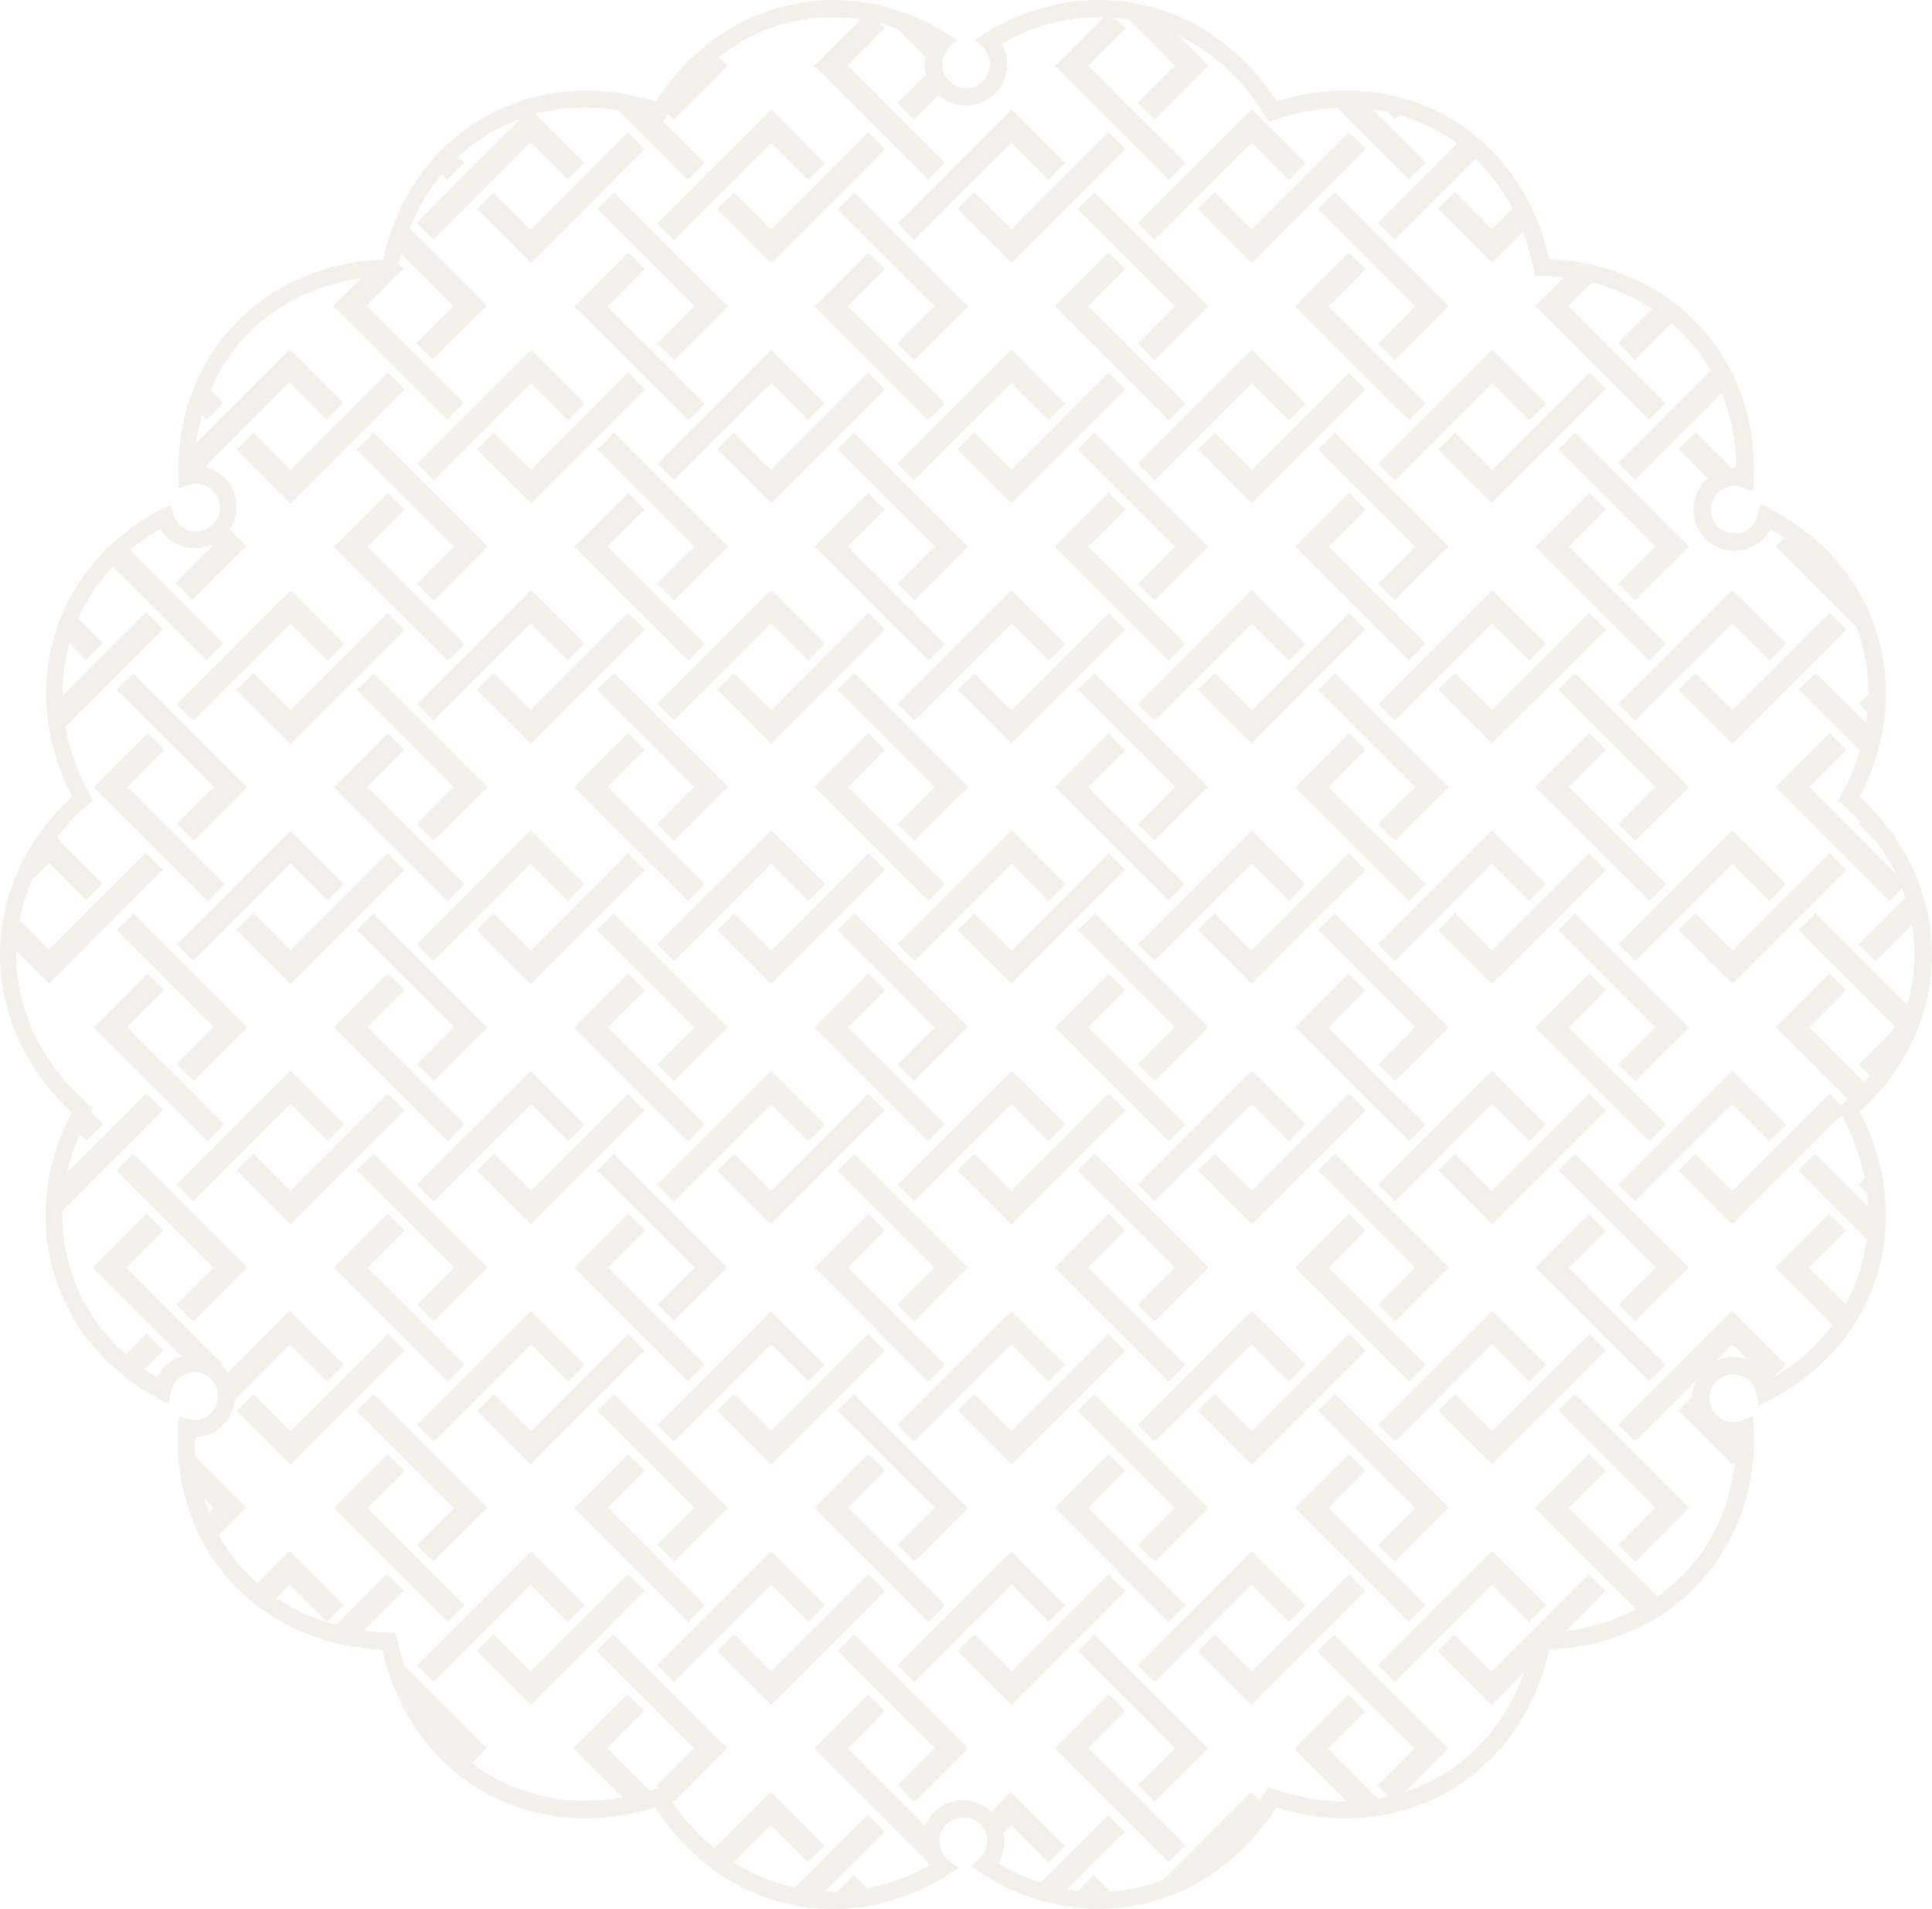 <?xml version="1.0" encoding="UTF-8"?>
<svg id="_レイヤー_2" data-name="レイヤー_2" xmlns="http://www.w3.org/2000/svg" width="139.89" height="138.21" viewBox="0 0 139.89 138.21">
  <defs>
    <style>
      .cls-1 {
        fill: #d6cab4;
      }

      .cls-2 {
        opacity: .3;
      }
    </style>
  </defs>
  <g id="_挨拶" data-name="挨拶">
    <g class="cls-2">
      <g>
        <polygon class="cls-1" points="128.57 65.68 125.43 68.82 122.74 66.13 121.54 67.34 125.43 71.23 129.78 66.88 133.68 62.99 132.47 61.78 128.57 65.68"/>
        <polygon class="cls-1" points="125.43 51.42 122.74 48.73 121.54 49.94 125.43 53.83 129.78 49.49 133.68 45.59 132.47 44.38 128.57 48.28 125.43 51.42"/>
        <polygon class="cls-1" points="113.59 91.77 116.28 89.09 115.07 87.88 111.17 91.77 115.52 96.12 119.42 100.02 120.63 98.81 116.73 94.92 113.59 91.77"/>
        <polygon class="cls-1" points="112.84 102.13 116.73 106.03 119.87 109.17 117.19 111.86 118.39 113.07 122.29 109.17 117.94 104.82 114.04 100.93 112.84 102.13"/>
        <polygon class="cls-1" points="115.07 96.58 111.17 100.47 108.03 103.61 105.35 100.93 104.14 102.13 108.03 106.03 112.38 101.68 116.28 97.79 115.07 96.58"/>
        <polygon class="cls-1" points="121.08 81.87 117.19 85.76 118.39 86.97 122.29 83.07 125.43 79.93 128.12 82.62 129.33 81.41 125.43 77.52 121.08 81.87"/>
        <polygon class="cls-1" points="120.63 81.41 116.73 77.52 113.59 74.38 116.28 71.69 115.07 70.48 111.17 74.38 115.52 78.73 119.42 82.62 120.63 81.41"/>
        <polygon class="cls-1" points="114.04 83.53 112.84 84.74 116.73 88.63 119.87 91.77 117.19 94.46 118.39 95.67 122.29 91.77 117.94 87.42 114.04 83.53"/>
        <polygon class="cls-1" points="116.28 80.39 115.07 79.18 111.17 83.07 108.03 86.22 105.35 83.53 104.14 84.74 108.03 88.63 112.38 84.28 116.28 80.39"/>
        <polygon class="cls-1" points="121.08 64.47 117.19 68.36 118.39 69.57 122.29 65.68 125.43 62.53 128.12 65.22 129.33 64.01 125.43 60.12 121.08 64.47"/>
        <polygon class="cls-1" points="120.63 64.01 116.73 60.12 113.59 56.98 116.28 54.29 115.07 53.08 111.17 56.98 115.52 61.33 119.42 65.22 120.63 64.01"/>
        <polygon class="cls-1" points="117.94 70.03 114.04 66.13 112.84 67.34 116.73 71.23 119.87 74.38 117.19 77.06 118.39 78.27 122.29 74.38 117.94 70.03"/>
        <polygon class="cls-1" points="116.28 62.99 115.07 61.78 111.17 65.68 108.03 68.82 105.35 66.13 104.14 67.34 108.03 71.23 112.38 66.88 116.28 62.99"/>
        <polygon class="cls-1" points="117.19 50.97 118.39 52.17 122.29 48.28 125.43 45.14 128.12 47.82 129.33 46.62 125.43 42.72 121.08 47.07 117.19 50.97"/>
        <polygon class="cls-1" points="117.94 52.63 114.04 48.73 112.84 49.94 116.73 53.83 119.87 56.98 117.19 59.66 118.39 60.87 122.29 56.98 117.94 52.63"/>
        <polygon class="cls-1" points="111.17 48.28 108.03 51.42 105.35 48.73 104.14 49.94 108.03 53.83 112.38 49.49 116.28 45.59 115.07 44.38 111.17 48.28"/>
        <polygon class="cls-1" points="115.07 35.68 111.17 39.58 115.52 43.93 119.42 47.82 120.63 46.62 116.73 42.72 113.59 39.58 116.28 36.89 115.07 35.68"/>
        <polygon class="cls-1" points="112.84 32.54 116.73 36.44 119.87 39.58 117.19 42.27 118.39 43.47 122.29 39.58 117.94 35.23 114.04 31.33 112.84 32.54"/>
        <polygon class="cls-1" points="108.03 34.02 105.35 31.33 104.14 32.54 108.03 36.44 112.38 32.09 116.28 28.19 115.07 26.98 111.17 30.88 108.03 34.02"/>
        <polygon class="cls-1" points="103.68 116.66 99.79 120.56 101 121.77 104.89 117.87 108.03 114.73 110.72 117.42 111.93 116.21 108.03 112.31 103.68 116.66"/>
        <polygon class="cls-1" points="102.02 117.42 103.23 116.21 99.33 112.31 96.19 109.17 98.88 106.48 97.67 105.28 93.78 109.17 98.13 113.52 102.02 117.42"/>
        <polygon class="cls-1" points="93.78 117.87 90.63 121.01 87.95 118.33 86.74 119.53 90.63 123.43 94.98 119.08 98.88 115.18 97.67 113.98 93.78 117.87"/>
        <polygon class="cls-1" points="108.03 97.33 110.72 100.02 111.93 98.81 108.03 94.92 103.68 99.27 99.79 103.16 101 104.37 104.89 100.47 108.03 97.33"/>
        <polygon class="cls-1" points="103.23 98.81 99.33 94.92 96.19 91.77 98.88 89.09 97.67 87.88 93.78 91.77 98.13 96.12 102.02 100.02 103.23 98.81"/>
        <polygon class="cls-1" points="100.54 104.82 96.65 100.93 95.44 102.13 99.33 106.03 102.48 109.17 99.79 111.86 101 113.07 104.89 109.17 100.54 104.82"/>
        <polygon class="cls-1" points="94.98 101.68 98.88 97.79 97.67 96.58 93.78 100.47 90.63 103.61 87.95 100.93 86.74 102.13 90.63 106.03 94.98 101.68"/>
        <polygon class="cls-1" points="108.03 79.93 110.72 82.62 111.93 81.41 108.03 77.52 103.68 81.87 99.79 85.76 101 86.97 104.89 83.07 108.03 79.93"/>
        <polygon class="cls-1" points="103.23 81.41 99.33 77.52 96.19 74.38 98.88 71.69 97.67 70.48 93.78 74.38 98.13 78.73 102.02 82.62 103.23 81.41"/>
        <polygon class="cls-1" points="100.54 87.42 96.65 83.53 95.44 84.74 99.33 88.63 102.48 91.77 99.79 94.46 101 95.67 104.89 91.77 100.54 87.42"/>
        <polygon class="cls-1" points="98.88 80.39 97.67 79.18 93.78 83.07 90.63 86.22 87.95 83.53 86.74 84.74 90.63 88.63 94.98 84.28 98.88 80.39"/>
        <polygon class="cls-1" points="108.03 62.53 110.72 65.22 111.93 64.01 108.03 60.12 103.68 64.47 99.79 68.36 101 69.57 104.89 65.68 108.03 62.53"/>
        <polygon class="cls-1" points="100.54 70.03 96.65 66.13 95.44 67.34 99.33 71.23 102.48 74.38 99.79 77.06 101 78.27 104.89 74.38 100.54 70.03"/>
        <polygon class="cls-1" points="98.88 62.99 97.67 61.78 93.78 65.68 90.63 68.82 87.95 66.13 86.74 67.34 90.63 71.23 94.98 66.88 98.88 62.99"/>
        <polygon class="cls-1" points="103.68 47.07 99.79 50.97 101 52.17 104.89 48.28 108.03 45.14 110.72 47.82 111.93 46.62 108.03 42.72 103.68 47.07"/>
        <polygon class="cls-1" points="97.67 53.08 93.78 56.98 98.13 61.33 102.02 65.22 103.23 64.01 99.33 60.12 96.19 56.98 98.88 54.29 97.67 53.08"/>
        <polygon class="cls-1" points="96.65 48.73 95.44 49.94 99.33 53.83 102.48 56.98 99.79 59.66 101 60.87 104.89 56.98 100.54 52.63 96.65 48.73"/>
        <polygon class="cls-1" points="93.78 48.28 90.63 51.42 87.95 48.73 86.74 49.94 90.63 53.83 94.98 49.49 98.88 45.59 97.67 44.38 93.78 48.28"/>
        <polygon class="cls-1" points="99.79 33.57 101 34.77 104.89 30.88 108.03 27.74 110.72 30.42 111.93 29.22 108.03 25.32 103.68 29.67 99.79 33.57"/>
        <polygon class="cls-1" points="97.67 35.68 93.78 39.58 98.13 43.93 102.02 47.82 103.23 46.62 99.33 42.72 96.19 39.58 98.88 36.89 97.67 35.68"/>
        <polygon class="cls-1" points="96.65 31.33 95.44 32.54 99.33 36.44 102.48 39.58 99.79 42.27 101 43.47 104.89 39.58 100.54 35.23 96.65 31.33"/>
        <polygon class="cls-1" points="93.78 30.88 90.63 34.02 87.95 31.33 86.74 32.54 90.63 36.44 94.98 32.09 98.88 28.19 97.67 26.98 93.78 30.88"/>
        <polygon class="cls-1" points="97.67 18.28 93.78 22.18 98.13 26.53 102.02 30.42 103.23 29.22 99.33 25.32 96.19 22.18 98.88 19.49 97.67 18.28"/>
        <polygon class="cls-1" points="95.44 15.14 99.33 19.04 102.48 22.18 99.79 24.87 101 26.08 104.89 22.18 100.54 17.83 96.65 13.93 95.44 15.14"/>
        <polygon class="cls-1" points="90.63 16.62 87.95 13.93 86.74 15.14 90.63 19.04 94.98 14.69 98.88 10.79 97.67 9.58 93.78 13.48 90.63 16.62"/>
        <polygon class="cls-1" points="78.79 126.57 81.48 123.88 80.27 122.68 76.38 126.57 80.73 130.92 84.62 134.82 85.83 133.61 81.94 129.71 78.79 126.57"/>
        <polygon class="cls-1" points="83.6 113.07 87.49 109.17 83.14 104.82 79.25 100.93 78.04 102.13 81.94 106.03 85.08 109.17 82.39 111.86 83.6 113.07"/>
        <polygon class="cls-1" points="87.49 117.87 90.63 114.73 93.32 117.42 94.53 116.21 90.63 112.31 86.28 116.66 82.39 120.56 83.6 121.77 87.49 117.87"/>
        <polygon class="cls-1" points="84.62 117.42 85.83 116.21 81.94 112.31 78.79 109.17 81.48 106.48 80.27 105.28 76.38 109.17 80.73 113.52 84.62 117.42"/>
        <polygon class="cls-1" points="79.25 118.33 78.04 119.53 81.94 123.43 85.08 126.57 82.39 129.26 83.6 130.47 87.49 126.57 83.14 122.22 79.25 118.33"/>
        <polygon class="cls-1" points="81.48 115.18 80.27 113.98 76.38 117.87 73.24 121.01 70.55 118.33 69.34 119.53 73.24 123.43 77.59 119.08 81.48 115.18"/>
        <polygon class="cls-1" points="83.6 95.67 87.49 91.77 83.14 87.42 79.25 83.53 78.04 84.74 81.94 88.63 85.08 91.77 82.39 94.46 83.6 95.67"/>
        <polygon class="cls-1" points="87.49 100.47 90.63 97.33 93.32 100.02 94.53 98.81 90.63 94.92 86.28 99.27 82.39 103.16 83.6 104.37 87.49 100.47"/>
        <polygon class="cls-1" points="84.62 100.02 85.83 98.81 81.94 94.92 78.79 91.77 81.48 89.09 80.27 87.88 76.38 91.77 80.73 96.12 84.62 100.02"/>
        <polygon class="cls-1" points="77.59 101.68 81.48 97.79 80.27 96.58 76.38 100.47 73.24 103.61 70.55 100.93 69.34 102.13 73.24 106.03 77.59 101.68"/>
        <polygon class="cls-1" points="83.6 78.27 87.49 74.38 83.14 70.03 79.25 66.13 78.04 67.34 81.94 71.23 85.08 74.38 82.39 77.06 83.6 78.27"/>
        <polygon class="cls-1" points="90.63 79.93 93.32 82.62 94.53 81.41 90.63 77.52 86.28 81.87 82.39 85.76 83.6 86.97 87.49 83.07 90.63 79.93"/>
        <polygon class="cls-1" points="84.62 82.62 85.83 81.41 81.94 77.52 78.79 74.38 81.48 71.69 80.27 70.48 76.38 74.38 80.73 78.73 84.62 82.62"/>
        <polygon class="cls-1" points="77.59 84.28 81.48 80.39 80.27 79.18 76.38 83.07 73.24 86.22 70.55 83.53 69.34 84.74 73.24 88.63 77.59 84.28"/>
        <polygon class="cls-1" points="86.28 64.47 82.39 68.36 83.6 69.57 87.49 65.68 90.63 62.53 93.32 65.22 94.53 64.01 90.63 60.12 86.28 64.47"/>
        <polygon class="cls-1" points="76.38 65.68 73.24 68.82 70.55 66.13 69.34 67.34 73.24 71.23 77.59 66.88 81.48 62.99 80.27 61.78 76.38 65.68"/>
        <polygon class="cls-1" points="86.28 47.07 82.39 50.97 83.6 52.17 87.49 48.28 90.63 45.14 93.32 47.82 94.53 46.62 90.63 42.72 86.28 47.07"/>
        <polygon class="cls-1" points="80.27 53.08 76.38 56.98 80.73 61.33 84.62 65.22 85.83 64.01 81.94 60.12 78.79 56.98 81.48 54.29 80.27 53.08"/>
        <polygon class="cls-1" points="79.25 48.73 78.04 49.94 81.94 53.83 85.08 56.98 82.39 59.66 83.6 60.87 87.49 56.98 83.14 52.63 79.25 48.73"/>
        <polygon class="cls-1" points="76.38 48.28 73.24 51.42 70.55 48.73 69.34 49.94 73.24 53.83 77.59 49.49 81.48 45.59 80.27 44.38 76.38 48.28"/>
        <polygon class="cls-1" points="86.28 29.67 82.39 33.57 83.6 34.77 87.49 30.88 90.63 27.74 93.32 30.42 94.53 29.22 90.63 25.32 86.28 29.67"/>
        <polygon class="cls-1" points="80.27 35.68 76.38 39.58 80.73 43.93 84.62 47.82 85.83 46.62 81.94 42.72 78.79 39.58 81.48 36.89 80.27 35.68"/>
        <polygon class="cls-1" points="80.73 26.53 84.62 30.42 85.83 29.22 81.94 25.32 78.79 22.18 81.48 19.49 80.27 18.28 76.38 22.18 80.73 26.53"/>
        <polygon class="cls-1" points="79.25 31.33 78.04 32.54 81.94 36.44 85.08 39.58 82.39 42.27 83.6 43.47 87.49 39.58 83.14 35.23 79.25 31.33"/>
        <polygon class="cls-1" points="76.38 30.88 73.24 34.02 70.55 31.33 69.34 32.54 73.24 36.44 77.59 32.09 81.48 28.19 80.27 26.98 76.38 30.88"/>
        <polygon class="cls-1" points="87.49 13.48 90.63 10.34 93.32 13.03 94.53 11.82 90.63 7.92 86.28 12.27 82.39 16.17 83.6 17.38 87.49 13.48"/>
        <polygon class="cls-1" points="79.25 13.93 78.04 15.14 81.94 19.04 85.08 22.18 82.39 24.87 83.6 26.08 87.49 22.18 83.14 17.83 79.25 13.93"/>
        <polygon class="cls-1" points="73.24 16.62 70.55 13.93 69.34 15.14 73.24 19.04 77.59 14.69 81.48 10.79 80.27 9.58 76.38 13.48 73.24 16.62"/>
        <polygon class="cls-1" points="66.2 113.07 70.09 109.17 65.74 104.82 61.85 100.93 60.64 102.13 64.54 106.03 67.68 109.17 64.99 111.86 66.2 113.07"/>
        <polygon class="cls-1" points="70.09 117.87 73.24 114.73 75.92 117.42 77.13 116.21 73.24 112.31 68.89 116.66 64.99 120.56 66.2 121.77 70.09 117.87"/>
        <polygon class="cls-1" points="67.22 117.42 68.43 116.21 64.54 112.31 61.39 109.17 64.08 106.48 62.87 105.28 58.98 109.17 63.33 113.52 67.22 117.42"/>
        <polygon class="cls-1" points="61.85 118.33 60.64 119.53 64.54 123.43 67.68 126.57 64.99 129.26 66.2 130.47 70.09 126.57 65.74 122.22 61.85 118.33"/>
        <polygon class="cls-1" points="62.87 113.98 58.98 117.87 55.84 121.01 53.15 118.33 51.94 119.53 55.84 123.43 60.19 119.08 64.08 115.18 62.87 113.98"/>
        <polygon class="cls-1" points="66.2 95.67 70.09 91.77 65.74 87.42 61.85 83.53 60.64 84.74 64.54 88.63 67.68 91.77 64.99 94.46 66.2 95.67"/>
        <polygon class="cls-1" points="70.09 100.47 73.24 97.33 75.92 100.02 77.13 98.81 73.24 94.92 68.89 99.27 64.99 103.16 66.2 104.37 70.09 100.47"/>
        <polygon class="cls-1" points="67.22 100.02 68.43 98.81 64.54 94.92 61.39 91.77 64.08 89.09 62.87 87.88 58.98 91.77 63.33 96.12 67.22 100.02"/>
        <polygon class="cls-1" points="60.19 101.68 64.08 97.79 62.87 96.58 58.98 100.47 55.84 103.61 53.15 100.93 51.94 102.13 55.84 106.03 60.19 101.68"/>
        <polygon class="cls-1" points="66.2 78.27 70.09 74.38 65.74 70.03 61.85 66.13 60.64 67.34 64.54 71.23 67.68 74.38 64.99 77.06 66.2 78.27"/>
        <polygon class="cls-1" points="70.09 83.07 73.24 79.93 75.92 82.62 77.13 81.41 73.24 77.52 68.89 81.87 64.99 85.76 66.2 86.97 70.09 83.07"/>
        <polygon class="cls-1" points="67.22 82.62 68.43 81.41 64.54 77.52 61.39 74.38 64.08 71.69 62.87 70.48 58.98 74.38 63.33 78.73 67.22 82.62"/>
        <polygon class="cls-1" points="60.19 84.28 64.08 80.39 62.87 79.18 58.98 83.07 55.84 86.22 53.15 83.53 51.94 84.74 55.84 88.63 60.19 84.28"/>
        <polygon class="cls-1" points="68.89 64.47 64.99 68.36 66.2 69.57 70.09 65.68 73.24 62.53 75.92 65.22 77.13 64.01 73.24 60.12 68.89 64.47"/>
        <polygon class="cls-1" points="67.22 65.22 68.43 64.01 64.54 60.12 61.39 56.98 64.08 54.29 62.87 53.08 58.98 56.98 63.33 61.33 67.22 65.22"/>
        <polygon class="cls-1" points="55.84 68.82 53.15 66.13 51.94 67.34 55.84 71.23 60.19 66.88 64.08 62.99 62.87 61.78 58.98 65.68 55.84 68.82"/>
        <polygon class="cls-1" points="68.89 47.07 64.99 50.97 66.2 52.17 70.09 48.28 73.24 45.14 75.92 47.82 77.13 46.62 73.24 42.72 68.89 47.07"/>
        <polygon class="cls-1" points="61.85 48.73 60.64 49.94 64.54 53.83 67.68 56.98 64.99 59.66 66.2 60.87 70.09 56.98 65.74 52.63 61.85 48.73"/>
        <polygon class="cls-1" points="58.98 48.28 55.84 51.42 53.15 48.73 51.94 49.94 55.84 53.83 60.19 49.49 64.08 45.59 62.87 44.38 58.98 48.28"/>
        <polygon class="cls-1" points="68.89 29.67 64.99 33.57 66.2 34.77 70.09 30.88 73.24 27.74 75.92 30.42 77.13 29.22 73.24 25.32 68.89 29.67"/>
        <polygon class="cls-1" points="62.87 35.68 58.98 39.58 63.33 43.93 67.22 47.82 68.43 46.62 64.54 42.72 61.39 39.58 64.08 36.89 62.87 35.68"/>
        <polygon class="cls-1" points="63.33 26.53 67.22 30.42 68.43 29.22 64.54 25.32 61.39 22.18 64.08 19.49 62.87 18.28 58.98 22.18 63.33 26.53"/>
        <polygon class="cls-1" points="61.85 31.33 60.64 32.54 64.54 36.44 67.68 39.58 64.99 42.27 66.2 43.47 70.09 39.58 65.74 35.23 61.85 31.33"/>
        <polygon class="cls-1" points="58.98 30.88 55.84 34.02 53.15 31.33 51.94 32.54 55.84 36.44 60.19 32.09 64.08 28.19 62.87 26.98 58.98 30.88"/>
        <polygon class="cls-1" points="70.09 13.48 73.24 10.34 75.92 13.03 77.13 11.82 73.24 7.92 68.89 12.27 64.99 16.17 66.2 17.38 70.09 13.48"/>
        <polygon class="cls-1" points="61.85 13.93 60.64 15.14 64.54 19.04 67.68 22.18 64.99 24.87 66.2 26.08 70.09 22.18 65.74 17.83 61.85 13.93"/>
        <polygon class="cls-1" points="55.84 16.62 53.15 13.93 51.94 15.14 55.84 19.04 60.19 14.69 64.08 10.79 62.87 9.58 58.98 13.48 55.84 16.62"/>
        <polygon class="cls-1" points="55.84 114.73 58.53 117.42 59.73 116.21 55.84 112.31 51.49 116.66 47.59 120.56 48.8 121.77 52.7 117.87 55.84 114.73"/>
        <polygon class="cls-1" points="49.83 117.42 51.03 116.21 47.14 112.31 44 109.17 46.68 106.48 45.48 105.28 41.58 109.17 45.93 113.52 49.83 117.42"/>
        <polygon class="cls-1" points="41.58 117.87 38.44 121.01 35.75 118.33 34.54 119.53 38.44 123.43 42.79 119.08 46.68 115.18 45.48 113.98 41.58 117.87"/>
        <polygon class="cls-1" points="48.8 95.67 52.7 91.77 48.35 87.42 44.45 83.53 43.24 84.74 47.14 88.63 50.28 91.77 47.59 94.46 48.8 95.67"/>
        <polygon class="cls-1" points="52.7 100.47 55.84 97.33 58.53 100.02 59.73 98.81 55.84 94.92 51.49 99.27 47.59 103.16 48.8 104.37 52.7 100.47"/>
        <polygon class="cls-1" points="49.83 100.02 51.03 98.81 47.14 94.92 44 91.77 46.68 89.09 45.48 87.88 41.58 91.77 45.93 96.12 49.83 100.02"/>
        <polygon class="cls-1" points="48.35 104.82 44.45 100.93 43.24 102.13 47.14 106.03 50.28 109.17 47.59 111.86 48.8 113.07 52.7 109.17 48.35 104.82"/>
        <polygon class="cls-1" points="42.79 101.68 46.68 97.79 45.48 96.58 41.58 100.47 38.44 103.61 35.75 100.93 34.54 102.13 38.44 106.03 42.79 101.68"/>
        <polygon class="cls-1" points="48.8 78.27 52.7 74.38 48.35 70.03 44.45 66.13 43.24 67.34 47.14 71.23 50.28 74.38 47.59 77.06 48.8 78.27"/>
        <polygon class="cls-1" points="48.8 86.97 52.7 83.07 55.84 79.93 58.53 82.62 59.73 81.41 55.84 77.52 51.49 81.87 47.59 85.76 48.8 86.97"/>
        <polygon class="cls-1" points="49.83 82.62 51.03 81.41 47.14 77.52 44 74.38 46.68 71.69 45.48 70.48 41.58 74.38 45.93 78.73 49.83 82.62"/>
        <polygon class="cls-1" points="38.44 86.22 35.75 83.53 34.54 84.74 38.44 88.63 42.79 84.28 46.68 80.39 45.48 79.18 41.58 83.07 38.44 86.22"/>
        <polygon class="cls-1" points="52.7 65.68 55.84 62.53 58.53 65.22 59.73 64.01 55.84 60.12 51.49 64.47 47.59 68.36 48.8 69.57 52.7 65.68"/>
        <polygon class="cls-1" points="49.83 65.22 51.03 64.01 47.14 60.12 44 56.98 46.68 54.29 45.48 53.08 41.58 56.98 45.93 61.33 49.83 65.22"/>
        <polygon class="cls-1" points="42.79 66.88 46.68 62.99 45.48 61.78 41.58 65.68 38.44 68.82 35.75 66.13 34.54 67.34 38.44 71.23 42.79 66.88"/>
        <polygon class="cls-1" points="51.49 47.07 47.59 50.97 48.8 52.17 52.7 48.28 55.84 45.14 58.53 47.82 59.73 46.62 55.84 42.72 51.49 47.07"/>
        <polygon class="cls-1" points="45.93 43.93 49.83 47.82 51.03 46.62 47.14 42.72 44 39.58 46.68 36.89 45.48 35.68 41.58 39.58 45.93 43.93"/>
        <polygon class="cls-1" points="43.24 49.94 47.14 53.83 50.28 56.98 47.59 59.66 48.8 60.87 52.7 56.98 48.35 52.63 44.45 48.73 43.24 49.94"/>
        <polygon class="cls-1" points="41.58 48.28 38.44 51.42 35.75 48.73 34.54 49.94 38.44 53.83 42.79 49.49 46.68 45.59 45.48 44.38 41.58 48.28"/>
        <polygon class="cls-1" points="51.49 29.67 47.59 33.57 48.8 34.77 52.7 30.88 55.84 27.74 58.53 30.42 59.73 29.22 55.84 25.32 51.49 29.67"/>
        <polygon class="cls-1" points="45.93 26.53 49.83 30.42 51.03 29.22 47.14 25.32 44 22.18 46.68 19.49 45.48 18.28 41.58 22.18 45.93 26.53"/>
        <polygon class="cls-1" points="44.45 31.33 43.24 32.54 47.14 36.44 50.28 39.58 47.59 42.27 48.8 43.47 52.7 39.58 48.35 35.23 44.45 31.33"/>
        <polygon class="cls-1" points="38.44 34.02 35.75 31.33 34.54 32.54 38.44 36.44 42.79 32.09 46.68 28.19 45.48 26.98 41.58 30.88 38.44 34.02"/>
        <polygon class="cls-1" points="52.7 13.48 55.84 10.34 58.53 13.03 59.73 11.82 55.84 7.92 51.49 12.27 47.59 16.17 48.8 17.38 52.7 13.48"/>
        <polygon class="cls-1" points="44.45 13.93 43.24 15.14 47.14 19.04 50.28 22.18 47.59 24.87 48.8 26.08 52.7 22.18 48.35 17.83 44.45 13.93"/>
        <polygon class="cls-1" points="42.79 14.69 46.68 10.79 45.48 9.58 41.58 13.48 38.44 16.62 35.75 13.93 34.54 15.14 38.44 19.04 42.79 14.69"/>
        <polygon class="cls-1" points="31.4 113.07 35.3 109.17 30.95 104.82 27.05 100.93 25.84 102.13 29.74 106.03 32.88 109.17 30.19 111.86 31.4 113.07"/>
        <polygon class="cls-1" points="38.44 114.73 41.13 117.42 42.33 116.21 38.44 112.31 34.09 116.66 30.19 120.56 31.4 121.77 35.3 117.87 38.44 114.73"/>
        <polygon class="cls-1" points="33.64 116.21 29.74 112.31 26.6 109.17 29.29 106.48 28.08 105.28 24.18 109.17 28.53 113.52 32.43 117.42 33.64 116.21"/>
        <polygon class="cls-1" points="31.4 95.67 35.3 91.77 30.95 87.42 27.05 83.53 25.84 84.74 29.74 88.63 32.88 91.77 30.19 94.46 31.4 95.67"/>
        <polygon class="cls-1" points="31.4 104.37 35.3 100.47 38.44 97.33 41.13 100.02 42.33 98.81 38.44 94.92 34.09 99.27 30.19 103.16 31.4 104.37"/>
        <polygon class="cls-1" points="32.43 100.02 33.64 98.81 29.74 94.92 26.6 91.77 29.29 89.09 28.08 87.88 24.18 91.77 28.53 96.12 32.43 100.02"/>
        <polygon class="cls-1" points="29.29 97.79 28.08 96.58 24.18 100.47 21.04 103.61 18.35 100.93 17.14 102.13 21.04 106.03 25.39 101.68 29.29 97.79"/>
        <polygon class="cls-1" points="31.4 78.27 35.3 74.38 30.95 70.03 27.05 66.13 25.84 67.34 29.74 71.23 32.88 74.38 30.19 77.06 31.4 78.27"/>
        <polygon class="cls-1" points="35.3 83.07 38.44 79.93 41.13 82.62 42.33 81.41 38.44 77.52 34.09 81.87 30.19 85.76 31.4 86.97 35.3 83.07"/>
        <polygon class="cls-1" points="32.43 82.62 33.64 81.41 29.74 77.52 26.6 74.38 29.29 71.69 28.08 70.48 24.18 74.38 28.53 78.73 32.43 82.62"/>
        <polygon class="cls-1" points="29.29 80.39 28.08 79.18 24.18 83.07 21.04 86.22 18.35 83.53 17.14 84.74 21.04 88.63 25.39 84.28 29.29 80.39"/>
        <polygon class="cls-1" points="35.3 65.68 38.44 62.53 41.13 65.22 42.33 64.01 38.44 60.12 34.09 64.47 30.19 68.36 31.4 69.57 35.3 65.68"/>
        <polygon class="cls-1" points="28.53 61.33 32.43 65.22 33.64 64.01 29.74 60.12 26.6 56.98 29.29 54.29 28.08 53.08 24.18 56.98 28.53 61.33"/>
        <polygon class="cls-1" points="25.39 66.88 29.29 62.99 28.08 61.78 24.18 65.68 21.04 68.82 18.35 66.13 17.14 67.34 21.04 71.23 25.39 66.88"/>
        <polygon class="cls-1" points="34.09 47.07 30.19 50.97 31.4 52.17 35.3 48.28 38.44 45.14 41.13 47.82 42.33 46.62 38.44 42.72 34.09 47.07"/>
        <polygon class="cls-1" points="28.53 43.93 32.43 47.82 33.64 46.62 29.74 42.72 26.6 39.58 29.29 36.89 28.08 35.68 24.18 39.58 28.53 43.93"/>
        <polygon class="cls-1" points="25.84 49.94 29.74 53.83 32.88 56.98 30.19 59.66 31.4 60.87 35.3 56.98 30.95 52.63 27.05 48.73 25.84 49.94"/>
        <polygon class="cls-1" points="21.04 51.42 18.35 48.73 17.14 49.94 21.04 53.83 25.39 49.49 29.29 45.59 28.08 44.38 24.18 48.28 21.04 51.42"/>
        <polygon class="cls-1" points="35.3 30.88 38.44 27.74 41.13 30.42 42.33 29.22 38.44 25.32 34.09 29.67 30.19 33.57 31.4 34.77 35.3 30.88"/>
        <polygon class="cls-1" points="27.05 31.33 25.84 32.54 29.74 36.44 32.88 39.58 30.19 42.27 31.4 43.47 35.3 39.58 30.95 35.23 27.05 31.33"/>
        <polygon class="cls-1" points="25.39 32.09 29.29 28.19 28.08 26.98 24.18 30.88 21.04 34.02 18.35 31.33 17.14 32.54 21.04 36.44 25.39 32.09"/>
        <polygon class="cls-1" points="12.79 85.76 14 86.97 17.9 83.07 21.04 79.93 23.73 82.62 24.94 81.41 21.04 77.52 16.69 81.87 12.79 85.76"/>
        <polygon class="cls-1" points="16.24 81.41 12.34 77.52 9.2 74.38 11.89 71.69 10.68 70.48 6.78 74.38 11.13 78.73 15.03 82.62 16.24 81.41"/>
        <polygon class="cls-1" points="9.65 83.53 8.44 84.74 12.34 88.63 15.48 91.77 12.79 94.46 14 95.67 17.9 91.77 13.55 87.42 9.65 83.53"/>
        <polygon class="cls-1" points="12.79 68.36 14 69.57 17.9 65.68 21.04 62.53 23.73 65.22 24.94 64.01 21.04 60.12 16.69 64.47 12.79 68.36"/>
        <polygon class="cls-1" points="16.24 64.01 12.34 60.12 9.2 56.98 11.89 54.29 10.68 53.08 6.78 56.98 11.13 61.33 15.03 65.22 16.24 64.01"/>
        <polygon class="cls-1" points="15.48 74.38 12.79 77.06 14 78.27 17.9 74.38 13.55 70.03 9.65 66.13 8.44 67.34 12.34 71.23 15.48 74.38"/>
        <polygon class="cls-1" points="17.9 48.28 21.04 45.14 23.73 47.82 24.94 46.62 21.04 42.72 16.69 47.07 12.79 50.97 14 52.17 17.9 48.28"/>
        <polygon class="cls-1" points="15.48 56.98 12.79 59.66 14 60.87 17.9 56.98 13.55 52.63 9.65 48.73 8.44 49.94 12.34 53.83 15.48 56.98"/>
        <path class="cls-1" d="M139.89,69.1c0,4.44-2.01,8.47-5.23,11.41,1.22,2.34,1.89,4.9,1.89,7.49,0,1.68-.28,3.38-.88,5.02-1.36,3.73-4.12,6.6-7.57,8.36l-.76.39-.15-.84c-.09-.49-.37-.93-.83-1.2-.27-.16-.57-.23-.86-.23-.6,0-1.18.31-1.5.86-.16.27-.23.57-.23.86,0,.6.31,1.18.86,1.5.27.15.55.23.84.23.22,0,.43-.04.64-.12l.82-.31.04.87c.01.28.02.55.02.83,0,3.56-1.12,7.04-3.47,9.84-2.86,3.4-6.99,5.18-11.35,5.37-.94,4.26-3.41,8.02-7.26,10.24-2.32,1.34-4.89,1.98-7.48,1.98-1.69,0-3.38-.28-5.02-.8-2.34,3.68-5.96,6.36-10.33,7.13-.85.15-1.69.22-2.53.22-3.05,0-6-.96-8.56-2.63l-.68-.44.6-.55c.35-.32.56-.77.57-1.27,0-.95-.77-1.73-1.73-1.73-.95,0-1.73.77-1.73,1.73,0,.56.27,1.05.69,1.37l.72.55-.77.49c-2.51,1.59-5.37,2.49-8.34,2.49-.84,0-1.69-.07-2.53-.22-4.38-.77-7.99-3.46-10.34-7.14-1.64.52-3.34.8-5.03.8-2.58,0-5.14-.63-7.47-1.97-3.85-2.22-6.32-5.99-7.26-10.24-4.36-.19-8.49-1.97-11.35-5.37-2.36-2.81-3.48-6.29-3.48-9.84,0-.3,0-.6.02-.9l.04-.76.74.18c.14.03.28.05.42.05.29,0,.58-.07.85-.23.55-.32.86-.9.86-1.5,0-.29-.07-.59-.23-.86-.32-.56-.9-.86-1.5-.86-.29,0-.59.07-.86.23-.46.26-.74.7-.83,1.2l-.15.86-.77-.41c-3.3-1.77-5.95-4.57-7.27-8.19-.6-1.65-.88-3.34-.88-5.03,0-2.58.67-5.14,1.89-7.48C2.01,77.57,0,73.54,0,69.1c0-4.44,2.01-8.47,5.23-11.41-1.22-2.34-1.89-4.9-1.89-7.49,0-1.68.28-3.38.88-5.02,1.34-3.69,4.06-6.53,7.44-8.29l.67-.35.23.72c.13.41.39.76.78.98.27.16.57.23.86.23.6,0,1.18-.31,1.5-.86.16-.27.23-.57.23-.86,0-.6-.31-1.18-.86-1.5-.27-.16-.56-.23-.85-.23-.17,0-.33.02-.49.07l-.78.23-.03-.81c0-.18,0-.35,0-.52,0-3.55,1.11-7.03,3.47-9.84,2.86-3.4,6.99-5.18,11.35-5.37.94-4.26,3.41-8.02,7.26-10.24,2.32-1.34,4.89-1.98,7.47-1.98,1.69,0,3.38.28,5.02.8,2.34-3.68,5.96-6.36,10.33-7.13C58.65.07,59.49,0,60.33,0c2.95,0,5.79.9,8.29,2.46l.67.42-.56.56c-.32.31-.51.74-.51,1.22,0,.95.77,1.73,1.73,1.73.95,0,1.73-.77,1.73-1.73,0-.48-.19-.91-.51-1.23l-.57-.56.67-.42C73.76.89,76.61,0,79.55,0c.84,0,1.69.07,2.54.22,4.38.77,7.99,3.46,10.34,7.13,1.64-.52,3.34-.8,5.02-.8,2.58,0,5.14.63,7.47,1.97,3.85,2.22,6.32,5.99,7.26,10.24,4.36.19,8.49,1.97,11.35,5.37,2.36,2.81,3.47,6.29,3.47,9.84,0,.24,0,.48-.02.73l-.04.84-.8-.27c-.18-.06-.38-.09-.57-.09-.29,0-.57.07-.84.23-.56.32-.86.9-.86,1.5,0,.29.07.59.23.86.32.55.9.86,1.5.86.29,0,.59-.07.86-.23.43-.25.71-.66.81-1.12l.18-.8.73.38c3.41,1.76,6.14,4.61,7.49,8.31.6,1.65.88,3.34.88,5.03,0,2.58-.67,5.14-1.89,7.48,3.21,2.95,5.22,6.98,5.22,11.42ZM15.14,109.52l.35-.35-.71-.71c.11.36.23.71.36,1.06ZM126.53,98.43l-1.1-1.1-1.21,1.21c.4-.19.84-.3,1.29-.3.34,0,.69.06,1.02.19ZM138.43,66.94l-2.64,2.64-1.21-1.21,3.38-3.38c-.07-.23-.15-.45-.23-.67l-.91.91-3.9-3.9-4.35-4.35,3.9-3.9,1.21,1.21-2.69,2.69,3.14,3.14,3.16,3.16c-.41-.85-.9-1.66-1.47-2.43l-.02.02-1.21-1.21.14-.14c-.39-.42-.81-.83-1.25-1.22l-.39-.34.25-.45c.56-1.01,1.01-2.07,1.33-3.16l-.53-.53-3.9-3.9,1.21-1.21,3.67,3.67c.04-.27.08-.54.1-.8l-.63-.63.71-.71s0-.03,0-.05c0-1.55-.26-3.09-.81-4.6-.03-.07-.06-.14-.09-.22l-1.47-1.47-4.35-4.35.62-.62c-.32-.22-.65-.42-.99-.62-.25.47-.62.88-1.11,1.17-.47.27-.99.4-1.49.4-1.03,0-2.04-.54-2.59-1.5-.27-.47-.4-.99-.4-1.49,0-.85.37-1.68,1.04-2.26l-2.12-2.12,1.21-1.21,2.61,2.61c.05,0,.11,0,.16-.01l.2-.2c-.03-1.81-.38-3.58-1.05-5.23l-2.38,2.38-3.9,3.9-1.21-1.21,3.9-3.9,2.8-2.8c-.38-.67-.82-1.31-1.33-1.91-.47-.56-.99-1.05-1.53-1.52l-2.64,2.64-1.21-1.21,2.47-2.47c-1.33-.88-2.81-1.52-4.37-1.91l-1.69,1.69,3.14,3.14,3.9,3.9-1.21,1.21-3.9-3.9-4.35-4.35,2.07-2.07c-.52-.06-1.05-.09-1.58-.1h-.51s-.1-.51-.1-.51c-.18-.93-.45-1.83-.78-2.7l-2.24,2.24-3.9-3.9,1.21-1.21,2.69,2.69,1.5-1.5c-.7-1.33-1.61-2.54-2.7-3.58l-1.94,1.94-3.9,3.9-1.21-1.21,3.9-3.9,1.84-1.84c-.39-.29-.8-.56-1.23-.81-.95-.55-1.95-.96-2.98-1.26l-.31.31-.52-.52c-.37-.08-.73-.15-1.11-.2l3.87,3.87-1.21,1.21-3.9-3.9-1.28-1.28c-1.51.06-3.02.34-4.49.85l-.48.17-.26-.44c-1.54-2.56-3.71-4.6-6.31-5.84l2.2,2.2-3.9,3.9-1.21-1.21,2.69-2.69-3.14-3.14-.19-.19c-.35-.06-.7-.11-1.04-.14l.78.78-2.69,2.69,3.14,3.14,3.9,3.9-1.21,1.21-3.9-3.9-4.35-4.35,3.5-3.5c-.11,0-.22-.01-.33-.01-2.47,0-4.87.69-7.03,1.92.25.44.41.94.41,1.48,0,1.65-1.34,2.99-2.99,2.99-.76,0-1.44-.29-1.97-.76l-1.78,1.78-1.21-1.21,2.07-2.07c-.06-.24-.1-.48-.1-.73,0-.19.03-.37.06-.55l-2.02-2.02c-.43-.16-.87-.29-1.31-.4l.39.39-2.69,2.69,3.14,3.14,3.9,3.9-1.21,1.21-3.9-3.9-4.35-4.35,3.36-3.36c-.66-.1-1.33-.16-2.01-.16-.77,0-1.54.07-2.31.2-2.22.39-4.23,1.34-5.96,2.68l.63.63-3.9,3.9-.41-.41c-.03.05-.07.1-.1.15l-.24.41,2.99,2.99-1.21,1.21-3.9-3.9-1.12-1.12c-.79-.13-1.58-.2-2.37-.2-1.23,0-2.45.16-3.63.48l3.52,3.52-1.21,1.21-2.69-2.69-3.14,3.14-3.9,3.9-1.21-1.21,3.9-3.9,3.62-3.62c-.72.26-1.43.58-2.11.98-.88.51-1.67,1.1-2.39,1.77l.42.42-1.21,1.21-.39-.39c-.98,1.17-1.76,2.5-2.34,3.94l1.25,1.25,4.35,4.35-3.9,3.9-1.21-1.21,2.69-2.69-3.14-3.14-.64-.64c-.06.24-.12.48-.18.73l.36.36-2.69,2.69,3.14,3.14,3.9,3.9-1.21,1.21-3.9-3.9-4.35-4.35,2-2c-3.44.49-6.58,2.08-8.85,4.77-.86,1.02-1.52,2.14-2.03,3.33l.93.93-1.21,1.21-.35-.35c-.18.65-.3,1.31-.38,1.99l2.39-2.39,4.35-4.35,3.9,3.9-1.21,1.21-2.69-2.69-3.14,3.14-2.97,2.97c.26.07.52.17.77.31.96.55,1.5,1.56,1.49,2.59,0,.51-.13,1.02-.4,1.49-.03.05-.06.09-.09.13l1.2,1.2-3.9,3.9-1.21-1.21,2.69-2.69-.09-.09c-.38.16-.78.25-1.2.25-.51,0-1.02-.13-1.49-.4-.44-.25-.77-.6-1.02-1-.78.45-1.51.96-2.19,1.53l2.85,2.85,3.9,3.9-1.21,1.21-3.9-3.9-2.88-2.88c-1.03,1.1-1.89,2.36-2.51,3.77l1.8,1.8-1.21,1.21-1.23-1.23c-.33,1.19-.5,2.4-.5,3.61,0,.08,0,.16,0,.25l2.17-2.18,3.9-3.9,1.21,1.21-3.9,3.9-3.17,3.17c.3,1.68.88,3.33,1.74,4.87l.25.45-.39.34c-.83.72-1.57,1.52-2.23,2.37l3.34,3.34-1.21,1.21-2.69-2.69-1.26,1.26c-.4.93-.69,1.89-.88,2.89l2.13,2.13,3.14-3.14,3.9-3.9,1.21,1.21-3.9,3.9-4.35,4.35-2.36-2.36c0,.08-.01.16-.01.23,0,4.21,1.97,8.03,5.16,10.8l.39.34-.16.29.89.89-1.21,1.21-.48-.48c-.39.9-.69,1.83-.9,2.77l1.84-1.84,3.9-3.9,1.21,1.21-3.9,3.9-3.38,3.38c0,.11-.01.22-.01.33,0,1.55.26,3.09.81,4.6.79,2.17,2.11,4,3.78,5.48l1.49-1.49,1.21,1.21-1.35,1.35c.3.21.6.41.92.6.25-.5.63-.95,1.15-1.25.2-.11.41-.2.62-.26l-2.09-2.09-4.35-4.35,3.9-3.9,1.21,1.21-2.69,2.69,3.14,3.14,3.9,3.9-.09.09c.15.15.29.31.41.49l.13-.13,4.35-4.35,3.9,3.9-1.21,1.21-2.69-2.69-3.14,3.14-.82.82c-.07.95-.59,1.85-1.48,2.36-.4.23-.83.35-1.26.38l-.18.18c0,.42.02.84.05,1.25l3.7,3.7-2,2c.41.73.88,1.43,1.43,2.08.43.51.89.96,1.38,1.39l2.33-2.33,3.9,3.9-1.21,1.21-2.69-2.69-.97.97c1.32.89,2.77,1.55,4.32,1.96l3.68-3.68,1.21,1.21-2.88,2.88c.6.08,1.21.13,1.82.14h.51s.1.51.1.51c.13.65.3,1.28.5,1.89l1.61,1.61,4.35,4.35-1.08,1.08c.44.33.9.65,1.39.93.89.51,1.82.91,2.77,1.2l.07-.07.13.13c1.26.37,2.56.55,3.87.55.9,0,1.81-.09,2.71-.25l-3.56-3.56,3.9-3.9,1.21,1.21-2.69,2.69,3.08,3.08c.15-.05.31-.09.46-.14l.23-.08-.17-.17,2.69-2.69-3.14-3.14-3.9-3.9,1.21-1.21,3.9,3.9,4.35,4.35-3.9,3.9-.18-.18c.87,1.34,1.92,2.53,3.13,3.52l4.09-4.09,3.9,3.9-1.21,1.21-2.69-2.69-2.69,2.69c1.35.86,2.85,1.48,4.46,1.82l1.37-1.37,3.9-3.9,1.21,1.21-3.9,3.9-.44.44c.2,0,.39.03.59.03.1,0,.21,0,.31-.01h0s1.21-1.21,1.21-1.21l.98.98c1.57-.3,3.09-.86,4.51-1.67-.06-.08-.11-.17-.16-.26l-3.85-3.85-4.35-4.35,3.9-3.9,1.21,1.21-2.69,2.69,3.14,3.14,2.46,2.46c.45-1.08,1.51-1.85,2.76-1.85.79,0,1.51.32,2.05.82l1.43-1.43,3.9,3.9-1.21,1.21-2.69-2.69-.56.56c.04.2.07.41.07.63,0,.58-.18,1.11-.46,1.56.98.59,2.02,1.05,3.09,1.4l1-1,3.9-3.9,1.21,1.21-3.9,3.9-.27.27c.26.04.53.08.8.11l1.13-1.13,1.18,1.18c.48-.03.96-.08,1.44-.16.84-.15,1.65-.39,2.42-.69l1.99-1.99,4.35-4.35.61.61c.12-.18.25-.35.36-.54l.26-.44.48.17c1.66.58,3.39.88,5.09.88.05,0,.1,0,.15,0l-3.82-3.82,3.9-3.9,1.21,1.21-2.69,2.69,3.14,3.14.47.47c.25-.04.5-.09.76-.15l-.78-.78,2.69-2.69-3.14-3.14-3.9-3.9,1.21-1.21,3.9,3.9,4.35,4.35-3.14,3.14c.87-.28,1.72-.66,2.54-1.13,2.93-1.69,4.99-4.37,6.11-7.52l-2.36,2.36-3.9-3.9,1.21-1.21,2.69,2.69,3.14-3.14,3.9-3.9,1.21,1.21-2.89,2.89c1.81-.22,3.54-.76,5.11-1.59l-2.97-2.97-4.35-4.35,3.9-3.9,1.21,1.21-2.69,2.69,3.14,3.14,3.27,3.27c.93-.66,1.8-1.42,2.56-2.33,1.8-2.15,2.8-4.72,3.09-7.43l-.21.21-3.9-3.9.99-.99c.01-.41.11-.81.29-1.2l-.52.52-3.9,3.9-1.21-1.21,3.9-3.9,4.35-4.35,3.9,3.9-.97.97c1.71-1.01,3.19-2.3,4.34-3.87l-4.13-4.13,3.9-3.9,1.21,1.21-2.69,2.69,2.65,2.65c.32-.58.61-1.19.84-1.83.35-.96.57-1.94.69-2.92l-1.04-1.04-3.9-3.9,1.21-1.21,3.83,3.83c-.02-.33-.04-.66-.08-.99l-.6-.6.44-.44c-.31-1.59-.88-3.14-1.68-4.6l-3.56,3.56-4.35,4.35-3.9-3.9,1.21-1.21,2.69,2.69,3.14-3.14,3.9-3.9.85.85.15-.13c.11-.1.21-.21.32-.31l-.87-.87-4.35-4.35,3.9-3.9,1.21,1.21-2.69,2.69,3.14,3.14.85.85c.14-.16.28-.32.42-.49l-.82-.82,2.69-2.69-3.14-3.14-3.9-3.9,1.21-1.21,3.9,3.9,2.75,2.75c.34-1.18.54-2.4.54-3.67,0-.74-.08-1.46-.2-2.17Z"/>
      </g>
    </g>
  </g>
</svg>